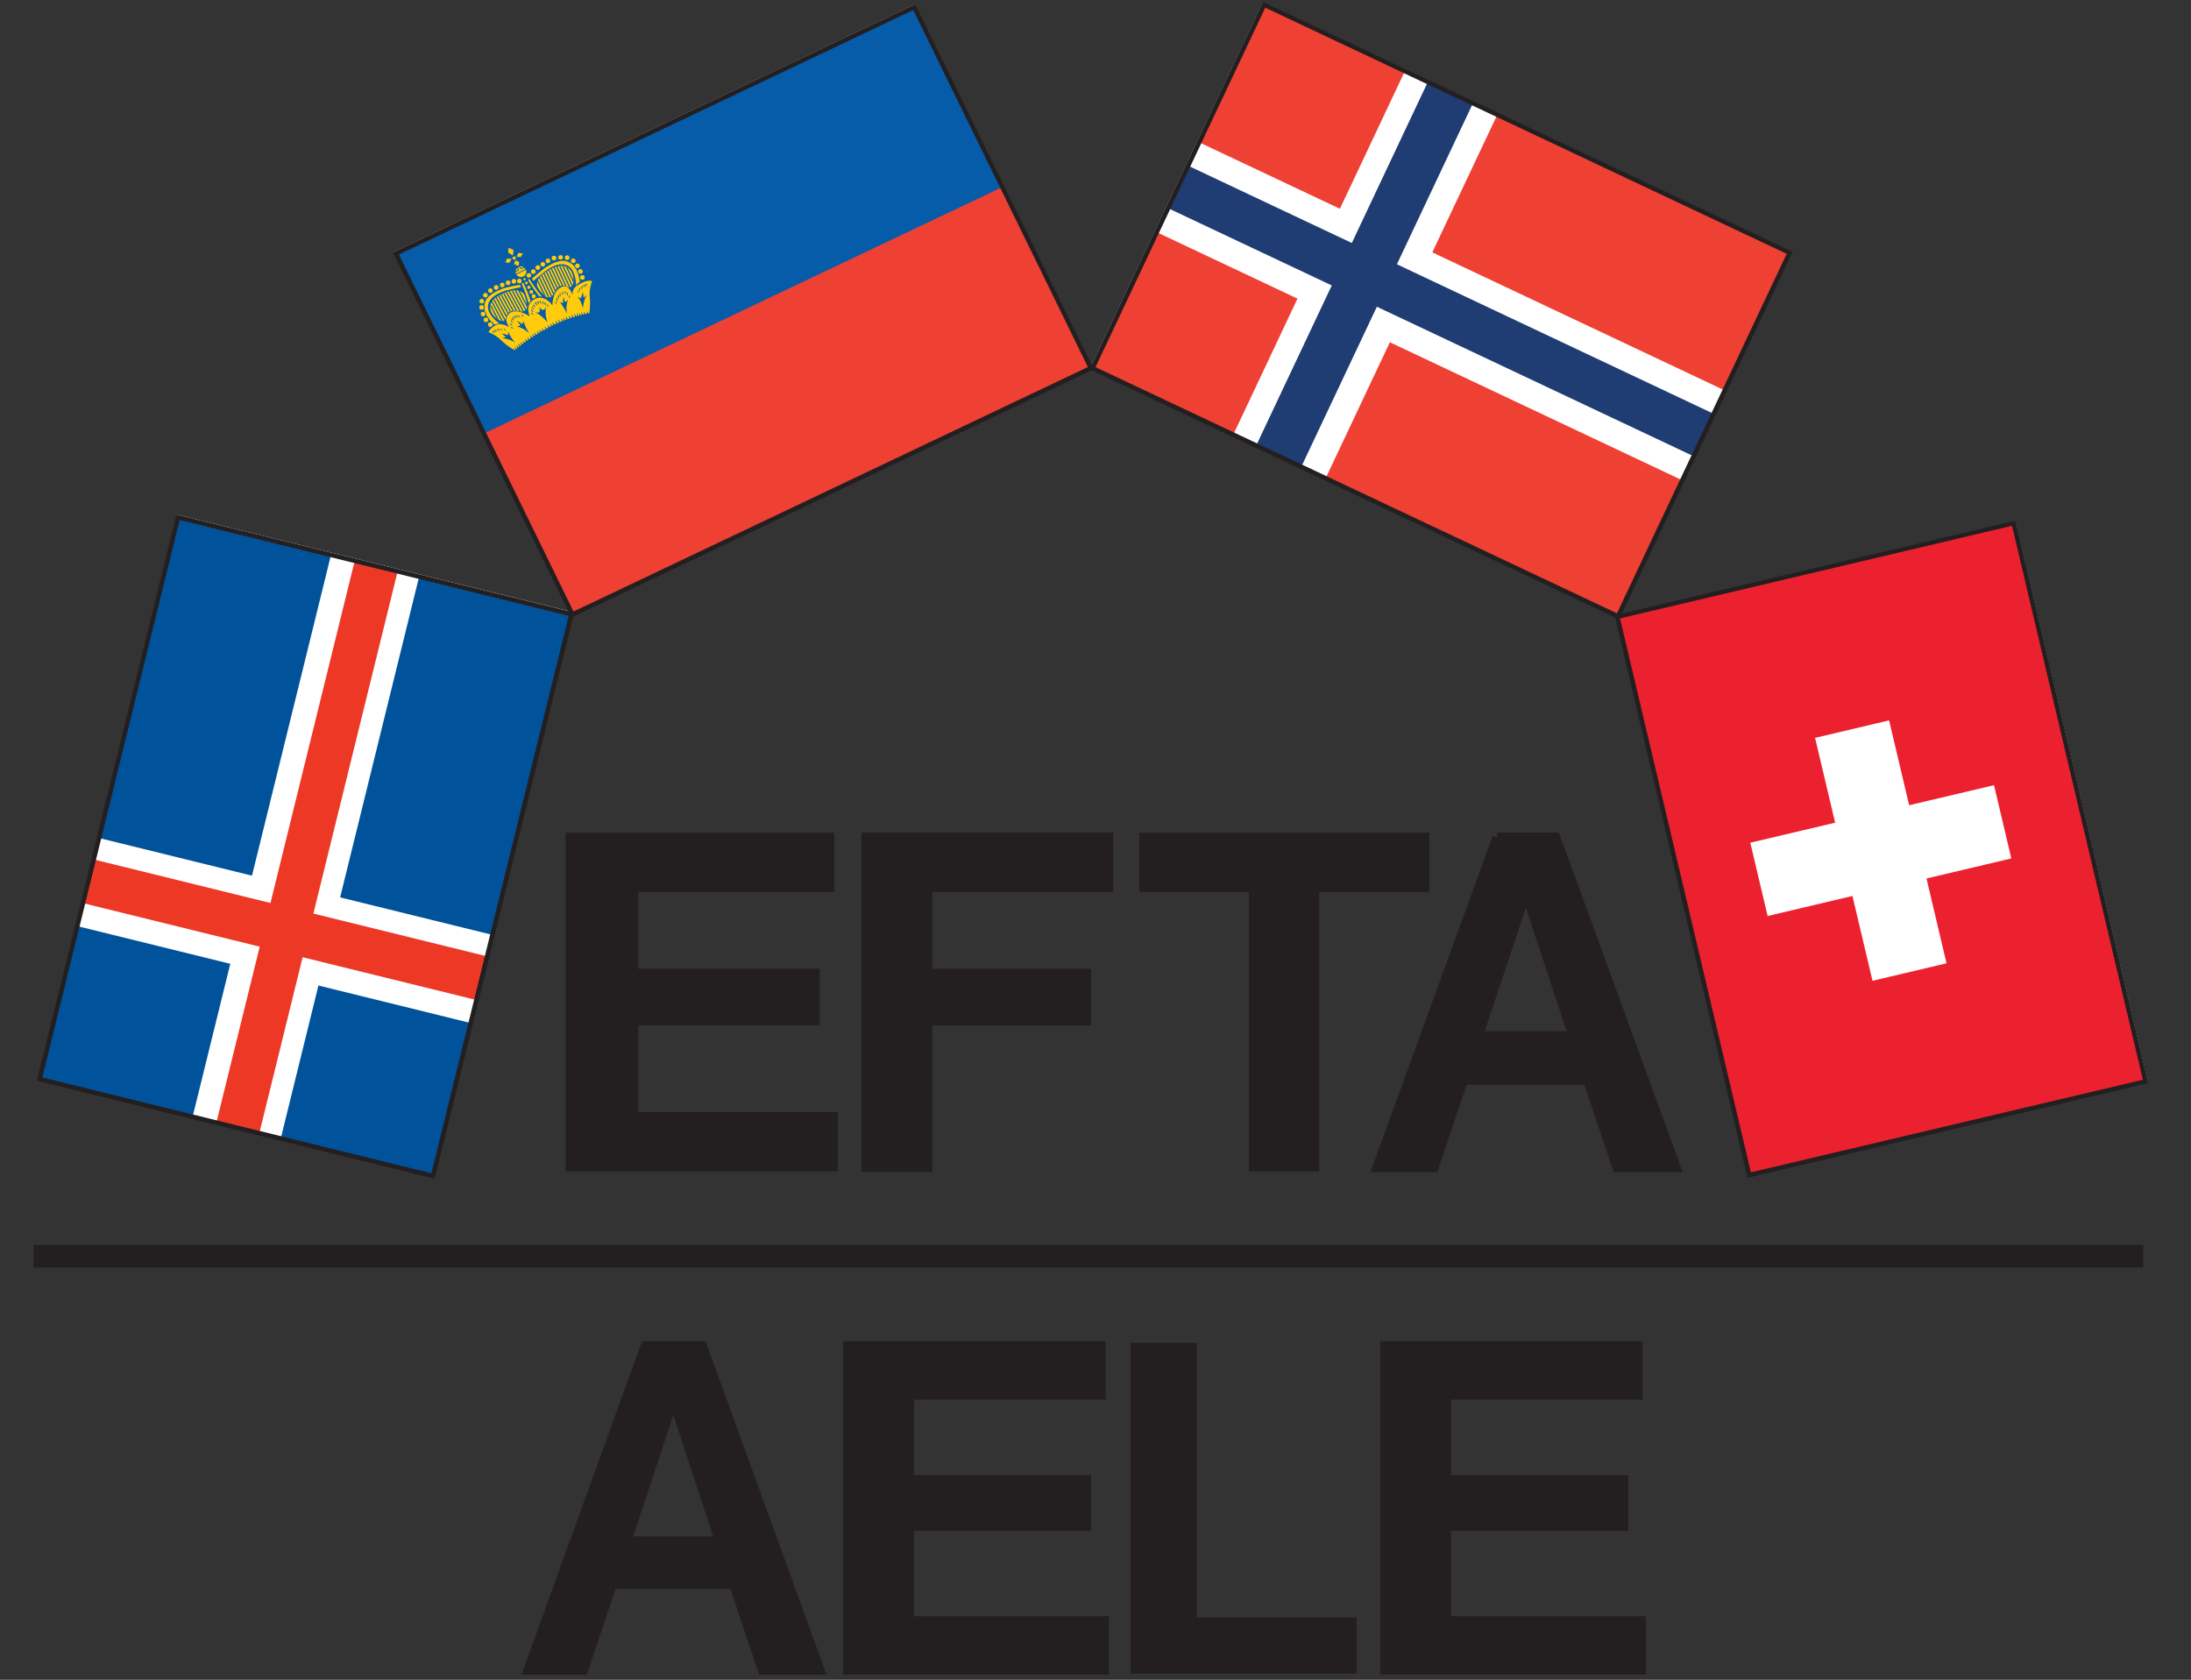 <svg xmlns:dc="http://purl.org/dc/elements/1.1/" xmlns:cc="http://creativecommons.org/ns#" xmlns:rdf="http://www.w3.org/1999/02/22-rdf-syntax-ns#" xmlns:svg="http://www.w3.org/2000/svg" xmlns="http://www.w3.org/2000/svg" xmlns:xlink="http://www.w3.org/1999/xlink" xmlns:inkscape="http://www.inkscape.org/namespaces/inkscape" version="1.1" width="130.428" height="100" viewBox="0 0 130.428 100" id="Layer_1" xml:space="preserve" style="overflow:visible">
  <rect x="0" y="0" width="130.428" height="100" fill="#333333" stroke="none"/>
  <defs id="defs2936"/>
  <polyline clip-rule="evenodd" points="32.079,36.547 21.565,15.051 52.428,0.381 62.942,21.877   32.079,36.547 " id="polyline2425" transform="translate(2,0)" style="fill:#ffffff;fill-rule:evenodd"/>
  <g transform="translate(2,0)" id="g2427">
    <defs id="defs2429">
      <rect width="130.428" height="100" x="0" y="0" id="XMLID_1_"/>
    </defs>
    <clipPath id="XMLID_19_">
      <use id="use2433" x="0" y="0" width="130.428" height="100" xlink:href="#XMLID_1_"/>
    </clipPath>
    <polygon points="21.565,15.051 52.428,0.381 62.942,21.877 32.079,36.547 32.079,36.547 " clip-path="url(#XMLID_19_)" id="polygon2435" style="fill:none;stroke:#ffffff;stroke-width:0.192;stroke-miterlimit:3.864"/>
  </g>
  <polyline clip-rule="evenodd" points="94.321,36.654 63.036,21.885 73.255,0.242 104.54,15.01   94.321,36.654 " id="polyline2437" transform="translate(2,0)" style="fill:#ffffff;fill-rule:evenodd"/>
  <g transform="translate(2,0)" id="g2439">
    <defs id="defs2441">
      <rect width="130.428" height="100" x="0" y="0" id="XMLID_3_"/>
    </defs>
    <clipPath id="XMLID_20_">
      <use id="use2445" x="0" y="0" width="130.428" height="100" xlink:href="#XMLID_3_"/>
    </clipPath>
    <rect width="34.596" height="23.934" x="66.49" y="6.481" transform="matrix(0.904,0.427,-0.427,0.904,15.894,-34.004)" clip-path="url(#XMLID_20_)" id="rect2447" style="fill:none;stroke:#ffffff;stroke-width:0.192;stroke-miterlimit:3.864"/>
  </g>
  <polyline clip-rule="evenodd" points="32.018,36.523 23.779,69.971 0.357,64.203 8.596,30.754   32.018,36.523 " id="polyline2449" transform="translate(2,0)" style="fill:#ffffff;fill-rule:evenodd"/>
  <g transform="translate(2,0)" id="g2451">
    <defs id="defs2453">
      <rect width="130.428" height="100" x="0" y="0" id="XMLID_5_"/>
    </defs>
    <clipPath id="XMLID_21_">
      <use id="use2457" x="0" y="0" width="130.428" height="100" xlink:href="#XMLID_5_"/>
    </clipPath>
    <rect width="34.447" height="24.122" x="-1.036" y="38.303" transform="matrix(0.239,-0.971,0.971,0.239,-36.586,54.036)" clip-path="url(#XMLID_21_)" id="rect2459" style="fill:none;stroke:#ffffff;stroke-width:0.192;stroke-miterlimit:3.864"/>
  </g>
  <polyline clip-rule="evenodd" points="102.166,69.953 94.314,36.714 117.909,31.139   125.764,64.379 102.166,69.953 " id="polyline2461" transform="translate(2,0)" style="fill:#ffffff;fill-rule:evenodd"/>
  <rect width="34.154" height="24.244" x="57.873" y="-109.54" transform="matrix(0.23,0.973,-0.973,0.23,0,0)" id="rect2463" style="fill:none;stroke:#ffffff;stroke-width:0.192;stroke-miterlimit:3.864"/>
  <polyline clip-rule="evenodd" points="103.225,54.531 102.194,50.168 116.702,46.743   117.732,51.104 103.225,54.531 " id="polyline2465" transform="translate(2,0)" style="fill:#ffffff;fill-rule:evenodd"/>
  <rect width="4.483" height="14.906" x="72.767" y="-104.785" transform="matrix(0.23,0.973,-0.973,0.23,0,0)" id="rect2467" style="fill:none;stroke:#ffffff;stroke-width:0.192;stroke-miterlimit:3.864"/>
  <polyline clip-rule="evenodd" points="109.468,58.388 106.05,43.926 110.456,42.886   113.875,57.346 109.468,58.388 " id="polyline2469" transform="translate(2,0)" style="fill:#ffffff;fill-rule:evenodd"/>
  <rect width="14.86" height="4.527" x="67.601" y="-99.576" transform="matrix(0.23,0.973,-0.973,0.23,0,0)" id="rect2471" style="fill:none;stroke:#ffffff;stroke-width:0.192;stroke-miterlimit:3.864"/>
  <polyline clip-rule="evenodd" points="94.321,36.654 63.036,21.885 73.255,0.242 104.54,15.01   94.321,36.654 " id="polyline2473" transform="translate(2,0)" style="fill:#ef4034;fill-rule:evenodd"/>
  <polyline clip-rule="evenodd" points="76.919,28.462 71.42,25.865 81.665,4.162 87.166,6.758   76.919,28.462 " id="polyline2475" transform="translate(2,0)" style="fill:#ffffff;fill-rule:evenodd"/>
  <polyline clip-rule="evenodd" points="98.157,28.598 66.787,13.789 69.312,8.438   100.684,23.248 98.157,28.598 " id="polyline2477" transform="translate(2,0)" style="fill:#ffffff;fill-rule:evenodd"/>
  <polyline clip-rule="evenodd" points="75.48,27.757 72.796,26.49 83.012,4.847 85.697,6.116   75.48,27.757 " id="polyline2479" transform="translate(2,0)" style="fill:#1f3c73;fill-rule:evenodd"/>
  <polyline clip-rule="evenodd" points="98.833,27.167 67.504,12.379 68.701,9.852 100.025,24.64   98.833,27.167 " id="polyline2481" transform="translate(2,0)" style="fill:#1f3c73;fill-rule:evenodd"/>
  <polyline clip-rule="evenodd" points="102.166,69.953 94.314,36.714 117.909,31.139   125.764,64.379 102.166,69.953 " id="polyline2483" transform="translate(2,0)" style="fill:#ec212f;fill-rule:evenodd"/>
  <polyline clip-rule="evenodd" points="103.225,54.531 102.194,50.168 116.702,46.743   117.732,51.104 103.225,54.531 " id="polyline2485" transform="translate(2,0)" style="fill:#ffffff;fill-rule:evenodd"/>
  <polyline clip-rule="evenodd" points="109.468,58.388 106.05,43.926 110.456,42.886   113.875,57.346 109.468,58.388 " id="polyline2487" transform="translate(2,0)" style="fill:#ffffff;fill-rule:evenodd"/>
  <polyline clip-rule="evenodd" points="32.054,36.523 23.815,69.971 0.393,64.203 8.633,30.754   32.054,36.523 " id="polyline2489" transform="translate(2,0)" style="fill:#00539b;fill-rule:evenodd"/>
  <polyline clip-rule="evenodd" points="32.054,36.523 23.815,69.971 0.393,64.203 8.633,30.754   32.054,36.523 " id="polyline2491" transform="translate(2,0)" style="fill:#00539b;fill-rule:evenodd"/>
  <polyline clip-rule="evenodd" points="27.33,55.659 26.038,60.906 2.582,55.128 3.874,49.882   27.33,55.659 " id="polyline2493" transform="translate(2,0)" style="fill:#ffffff;fill-rule:evenodd"/>
  <polyline clip-rule="evenodd" points="22.968,34.257 14.707,67.799 9.46,66.504 17.721,32.965   22.968,34.257 " id="polyline2495" transform="translate(2,0)" style="fill:#ffffff;fill-rule:evenodd"/>
  <polyline clip-rule="evenodd" points="27.014,56.938 26.374,59.536 2.964,53.771 3.605,51.171   27.014,56.938 " id="polyline2497" transform="translate(2,0)" style="fill:#ed3826;fill-rule:evenodd"/>
  <polyline clip-rule="evenodd" points="21.689,33.943 13.442,67.436 10.887,66.806   19.135,33.313 21.689,33.943 " id="polyline2499" transform="translate(2,0)" style="fill:#ed3826;fill-rule:evenodd"/>
  <polyline points="31.958,49.855 47.379,49.855 47.379,52.817 35.709,52.817 35.709,57.95 46.509,57.95   46.509,60.747 35.709,60.747 35.709,66.484 47.589,66.484 47.589,69.448 31.958,69.448 31.958,49.855 " id="polyline2501" transform="translate(2,0)" style="fill:#231f20"/>
  <polygon points="47.379,49.855 47.379,52.817 35.709,52.817 35.709,57.95 46.509,57.95 46.509,60.747 35.709,60.747 35.709,66.484 47.589,66.484 47.589,69.448 31.958,69.448 31.958,49.855 31.958,49.855 " transform="translate(2,0)" id="polygon2503" style="fill:none;stroke:#231f20;stroke-width:0.573"/>
  <polyline points="49.563,49.855 63.979,49.855 63.979,52.821 53.217,52.821 53.217,57.961 62.661,57.961   62.661,60.762 53.217,60.762 53.217,69.473 49.563,69.473 49.563,49.855 " id="polyline2505" transform="translate(2,0)" style="fill:#231f20"/>
  <polygon points="63.979,49.855 63.979,52.821 53.217,52.821 53.217,57.961 62.661,57.961 62.661,60.762 53.217,60.762 53.217,69.473 49.563,69.473 49.563,49.855 49.563,49.855 " transform="translate(2,0)" id="polygon2507" style="fill:none;stroke:#231f20;stroke-width:0.574"/>
  <polyline points="66.108,49.855 82.798,49.855 82.798,52.817 76.244,52.817 76.244,69.448 72.633,69.448   72.633,52.817 66.108,52.817 66.108,49.855 " id="polyline2509" transform="translate(2,0)" style="fill:#231f20"/>
  <polygon points="82.798,49.855 82.798,52.817 76.244,52.817 76.244,69.448 72.633,69.448 72.633,52.817 66.108,52.817 66.108,49.855 66.108,49.855 " transform="translate(2,0)" id="polygon2511" style="fill:none;stroke:#231f20;stroke-width:0.575"/>
  <path d="m 87.982,61.679 5.682,0 -2.788,-8.442 -0.08,0 -2.814,8.442 m 1.149,-11.824 3.465,0 7.164,19.632 -3.49,0 -1.747,-5.198 -7.423,0 -1.748,5.198 -3.36,0 7.139,-19.632 z" id="path2513" style="fill:#231f20"/>
  <path d="m 87.982,61.679 5.682,0 -2.788,-8.442 -0.08,0 -2.814,8.442 z m 1.149,-11.824 3.465,0 7.164,19.632 -3.49,0 -1.747,-5.198 -7.423,0 -1.748,5.198 -3.36,0 7.139,-19.632 z" id="path2515" style="fill:none;stroke:#231f20;stroke-width:0.579"/>
  <polyline clip-rule="evenodd" points="32.079,36.547 21.565,15.051 52.428,0.381 62.943,21.877   32.079,36.547 " id="polyline2517" transform="translate(2,0)" style="fill:#065ca9;fill-rule:evenodd"/>
  <polyline clip-rule="evenodd" points="32.079,36.547 26.821,25.799 57.684,11.13 62.942,21.877   32.079,36.547 " id="polyline2519" transform="translate(2,0)" style="fill:#ef4034;fill-rule:evenodd"/>
  <path d="m 31.833,17.801 c 0,0 -0.619,0.247 -0.298,1.032 0.003,0.004 -0.647,-0.442 -1.101,-0.253 0.003,0.008 -0.576,0.253 -0.114,0.907 0.009,0.003 -0.469,-0.324 -0.822,-0.13 0.004,0.006 -0.318,0.151 -0.415,0.423 0,0 0.346,0.113 0.698,0.425 0.016,0.01 0.422,0.441 0.876,0.638 0.008,-0.004 0.81,-0.734 2.063,-1.378 1.247,-0.659 2.354,-0.81 2.36,-0.813 0.078,-0.457 0.033,-0.939 0.031,-0.957 -0.061,-0.464 0.135,-0.958 0.135,-0.958 -0.314,-0.134 -0.841,0.239 -0.846,0.232 -0.357,0.178 -0.324,0.584 -0.322,0.574 -0.29,-0.746 -0.67,-0.439 -0.674,-0.445 -0.552,0.258 -0.514,1.089 -0.517,1.082 -0.514,-0.708 -1.054,-0.379 -1.054,-0.379" id="path2521" style="fill:#ffcb0b"/>
  <path d="m 31.664,16.587 c 0,0 0.354,-0.307 0.735,-0.609 0,0 0.594,-0.43 1.063,-0.454 0,0 0.558,-0.04 0.846,0.513 0.002,0.006 0.164,0.309 0.211,0.737 -0.012,0.015 -0.148,0.085 -0.233,0.216 0,0 0.023,-0.463 -0.19,-0.863 0.003,-0.012 -0.212,-0.427 -0.675,-0.389 -0.015,-0.012 -0.389,-0.017 -0.945,0.392 -0.007,0.005 -0.394,0.303 -0.718,0.598 -0.007,0.004 -0.094,-0.141 -0.094,-0.141" id="path2523" style="fill:#ffcb0b"/>
  <path d="m 30.939,16.954 c 0,0 -0.474,0.072 -0.945,0.204 0,0 -0.698,0.229 -0.992,0.592 0,0 -0.354,0.428 -0.064,0.977 0.004,0.008 0.162,0.312 0.49,0.597 0.018,-0.003 0.155,-0.069 0.314,-0.062 0,0 -0.398,-0.249 -0.604,-0.651 -0.012,-0.005 -0.234,-0.417 0.064,-0.768 0,-0.019 0.213,-0.322 0.873,-0.534 0.007,-0.005 0.504,-0.125 0.936,-0.216 0.01,-0.004 -0.072,-0.139 -0.072,-0.139" id="path2525" style="fill:#ffcb0b"/>
  <polyline points="28.558,15.255 28.594,14.865 28.264,14.714 28.211,15.04 28.558,15.255 " id="polyline2527" transform="translate(2,0)" style="fill:#ffcb0b"/>
  <polygon points="28.594,14.865 28.264,14.714 28.211,15.04 28.558,15.255 28.558,15.255 " transform="translate(2,0)" id="polygon2529" style="fill:none;stroke:#065ca9;stroke-width:0.05;stroke-miterlimit:3.864"/>
  <path d="m 29.038,19.395 c -0.042,-0.081 -0.011,-0.179 0.072,-0.219 0.081,-0.042 0.182,-0.009 0.223,0.071 0.042,0.081 0.009,0.18 -0.073,0.222 -0.081,0.039 -0.182,0.007 -0.222,-0.074" id="path2531" style="fill:#ffcb0b"/>
  <circle cx="27.185" cy="19.321" r="0.165" transform="translate(2,0)" id="circle2533" style="fill:none;stroke:#065ca9;stroke-width:0.05;stroke-miterlimit:3.864"/>
  <path d="m 28.783,19.114 c -0.041,-0.082 -0.008,-0.179 0.073,-0.22 0.081,-0.041 0.182,-0.01 0.222,0.072 0.042,0.082 0.009,0.179 -0.073,0.218 -0.082,0.041 -0.181,0.01 -0.222,-0.07" id="path2535" style="fill:#ffcb0b"/>
  <circle cx="26.93" cy="19.04" r="0.165" transform="translate(2,0)" id="circle2537" style="fill:none;stroke:#065ca9;stroke-width:0.05;stroke-miterlimit:3.864"/>
  <path d="m 28.607,18.77 c -0.042,-0.082 -0.009,-0.18 0.072,-0.22 0.082,-0.042 0.182,-0.008 0.224,0.072 0.041,0.081 0.009,0.179 -0.075,0.22 -0.082,0.039 -0.181,0.007 -0.221,-0.072" id="path2539" style="fill:#ffcb0b"/>
  <circle cx="26.755" cy="18.696" r="0.165" transform="translate(2,0)" id="circle2541" style="fill:none;stroke:#065ca9;stroke-width:0.05;stroke-miterlimit:3.864"/>
  <path d="m 28.522,18.377 c -0.04,-0.079 -0.009,-0.179 0.074,-0.22 0.081,-0.041 0.182,-0.007 0.222,0.072 0.042,0.08 0.007,0.181 -0.074,0.22 -0.08,0.042 -0.18,0.008 -0.222,-0.072" id="path2543" style="fill:#ffcb0b"/>
  <circle cx="26.67" cy="18.303" r="0.166" transform="translate(2,0)" id="circle2545" style="fill:none;stroke:#065ca9;stroke-width:0.05;stroke-miterlimit:3.864"/>
  <path d="m 28.534,18.005 c -0.042,-0.081 -0.008,-0.178 0.073,-0.218 0.082,-0.043 0.182,-0.008 0.222,0.07 0.042,0.082 0.011,0.179 -0.074,0.22 -0.079,0.042 -0.18,0.008 -0.221,-0.072" id="path2547" style="fill:#ffcb0b"/>
  <circle cx="26.682" cy="17.931" r="0.165" transform="translate(2,0)" id="circle2549" style="fill:none;stroke:#065ca9;stroke-width:0.05;stroke-miterlimit:3.864"/>
  <path d="m 28.748,17.649 c -0.042,-0.082 -0.007,-0.179 0.072,-0.22 0.083,-0.042 0.183,-0.009 0.226,0.07 0.039,0.081 0.006,0.18 -0.075,0.222 -0.082,0.041 -0.181,0.008 -0.223,-0.072" id="path2551" style="fill:#ffcb0b"/>
  <path d="m 28.748,17.649 c -0.042,-0.082 -0.007,-0.179 0.072,-0.22 0.083,-0.042 0.183,-0.009 0.226,0.07 0.039,0.081 0.006,0.18 -0.075,0.222 -0.082,0.041 -0.181,0.008 -0.223,-0.072 z" id="path2553" style="fill:none;stroke:#065ca9;stroke-width:0.05;stroke-miterlimit:3.864"/>
  <path d="m 29.047,17.374 c -0.042,-0.08 -0.009,-0.18 0.074,-0.22 0.08,-0.04 0.18,-0.008 0.221,0.074 0.042,0.078 0.011,0.178 -0.074,0.219 -0.081,0.041 -0.181,0.009 -0.221,-0.073" id="path2555" style="fill:#ffcb0b"/>
  <path d="m 29.047,17.374 c -0.042,-0.08 -0.009,-0.18 0.074,-0.22 0.08,-0.04 0.18,-0.008 0.221,0.074 0.042,0.078 0.011,0.178 -0.074,0.219 -0.081,0.041 -0.181,0.009 -0.221,-0.073 z" id="path2557" style="fill:none;stroke:#065ca9;stroke-width:0.05;stroke-miterlimit:3.864"/>
  <path d="m 29.389,17.187 c -0.041,-0.08 -0.009,-0.179 0.073,-0.219 0.083,-0.041 0.181,-0.008 0.224,0.07 0.04,0.082 0.007,0.18 -0.074,0.22 -0.083,0.041 -0.18,0.01 -0.223,-0.071" id="path2559" style="fill:#ffcb0b"/>
  <circle cx="27.537" cy="17.113" r="0.166" transform="translate(2,0)" id="circle2561" style="fill:none;stroke:#065ca9;stroke-width:0.05;stroke-miterlimit:3.864"/>
  <path d="m 29.753,17.039 c -0.042,-0.08 -0.009,-0.18 0.072,-0.22 0.082,-0.04 0.182,-0.008 0.223,0.073 0.042,0.081 0.009,0.177 -0.073,0.219 -0.082,0.041 -0.182,0.009 -0.222,-0.072" id="path2563" style="fill:#ffcb0b"/>
  <circle cx="27.9" cy="16.965" r="0.164" transform="translate(2,0)" id="circle2565" style="fill:none;stroke:#065ca9;stroke-width:0.05;stroke-miterlimit:3.864"/>
  <path d="m 30.099,16.908 c -0.041,-0.081 -0.009,-0.181 0.072,-0.22 0.083,-0.042 0.182,-0.009 0.224,0.072 0.041,0.081 0.009,0.179 -0.072,0.22 -0.084,0.04 -0.182,0.009 -0.224,-0.072" id="path2567" style="fill:#ffcb0b"/>
  <circle cx="28.246" cy="16.834" r="0.165" transform="translate(2,0)" id="circle2569" style="fill:none;stroke:#065ca9;stroke-width:0.05;stroke-miterlimit:3.864"/>
  <path d="m 30.443,16.819 c -0.042,-0.08 -0.011,-0.177 0.073,-0.219 0.082,-0.042 0.18,-0.008 0.221,0.073 0.042,0.081 0.009,0.178 -0.072,0.219 -0.082,0.041 -0.182,0.008 -0.222,-0.073" id="path2571" style="fill:#ffcb0b"/>
  <circle cx="28.59" cy="16.746" r="0.164" transform="translate(2,0)" id="circle2573" style="fill:none;stroke:#065ca9;stroke-width:0.05;stroke-miterlimit:3.864"/>
  <path d="m 30.773,16.805 c -0.042,-0.081 -0.009,-0.179 0.072,-0.218 0.081,-0.042 0.182,-0.01 0.222,0.07 0.04,0.08 0.007,0.18 -0.074,0.22 -0.081,0.04 -0.181,0.01 -0.22,-0.072" id="path2575" style="fill:#ffcb0b"/>
  <circle cx="28.92" cy="16.731" r="0.165" transform="translate(2,0)" id="circle2577" style="fill:none;stroke:#065ca9;stroke-width:0.05;stroke-miterlimit:3.864"/>
  <path d="m 31.332,16.468 c -0.041,-0.082 -0.009,-0.179 0.073,-0.22 0.083,-0.041 0.18,-0.01 0.223,0.071 0.042,0.082 0.009,0.18 -0.072,0.218 -0.082,0.044 -0.182,0.011 -0.224,-0.069" id="path2579" style="fill:#ffcb0b"/>
  <path d="m 31.332,16.468 c -0.041,-0.082 -0.009,-0.179 0.073,-0.22 0.083,-0.041 0.18,-0.01 0.223,0.071 0.042,0.082 0.009,0.18 -0.072,0.218 -0.082,0.044 -0.182,0.011 -0.224,-0.069 z" id="path2581" style="fill:none;stroke:#065ca9;stroke-width:0.05;stroke-miterlimit:3.864"/>
  <path d="m 31.598,16.244 c -0.041,-0.08 -0.011,-0.181 0.074,-0.22 0.081,-0.04 0.18,-0.009 0.222,0.073 0.042,0.081 0.008,0.178 -0.074,0.218 -0.081,0.041 -0.182,0.008 -0.222,-0.071" id="path2583" style="fill:#ffcb0b"/>
  <circle cx="29.746" cy="16.17" r="0.165" transform="translate(2,0)" id="circle2585" style="fill:none;stroke:#065ca9;stroke-width:0.05;stroke-miterlimit:3.864"/>
  <path d="m 31.87,15.999 c -0.042,-0.081 -0.009,-0.177 0.072,-0.22 0.083,-0.04 0.182,-0.008 0.223,0.074 0.042,0.08 0.009,0.179 -0.072,0.219 -0.084,0.039 -0.181,0.007 -0.223,-0.073" id="path2587" style="fill:#ffcb0b"/>
  <circle cx="30.017" cy="15.926" r="0.164" transform="translate(2,0)" id="circle2589" style="fill:none;stroke:#065ca9;stroke-width:0.05;stroke-miterlimit:3.864"/>
  <path d="m 32.167,15.808 c -0.041,-0.078 -0.008,-0.178 0.073,-0.219 0.083,-0.041 0.18,-0.008 0.222,0.074 0.042,0.08 0.009,0.179 -0.072,0.218 -0.08,0.041 -0.181,0.009 -0.223,-0.073" id="path2591" style="fill:#ffcb0b"/>
  <path d="m 32.167,15.808 c -0.041,-0.078 -0.008,-0.178 0.073,-0.219 0.083,-0.041 0.18,-0.008 0.222,0.074 0.042,0.08 0.009,0.179 -0.072,0.218 -0.08,0.041 -0.181,0.009 -0.223,-0.073 z" id="path2593" style="fill:none;stroke:#065ca9;stroke-width:0.05;stroke-miterlimit:3.864"/>
  <path d="m 32.471,15.608 c -0.041,-0.08 -0.009,-0.178 0.072,-0.22 0.083,-0.04 0.182,-0.008 0.224,0.073 0.041,0.08 0.008,0.179 -0.072,0.219 -0.085,0.041 -0.184,0.008 -0.224,-0.072" id="path2595" style="fill:#ffcb0b"/>
  <path d="m 32.471,15.608 c -0.041,-0.08 -0.009,-0.178 0.072,-0.22 0.083,-0.04 0.182,-0.008 0.224,0.073 0.041,0.08 0.008,0.179 -0.072,0.219 -0.085,0.041 -0.184,0.008 -0.224,-0.072 z" id="path2597" style="fill:none;stroke:#065ca9;stroke-width:0.05;stroke-miterlimit:3.864"/>
  <path d="m 32.83,15.438 c -0.042,-0.081 -0.009,-0.179 0.074,-0.22 0.081,-0.04 0.18,-0.009 0.222,0.072 0.041,0.081 0.009,0.179 -0.074,0.219 -0.081,0.04 -0.182,0.008 -0.222,-0.071" id="path2599" style="fill:#ffcb0b"/>
  <circle cx="30.978" cy="15.364" r="0.165" transform="translate(2,0)" id="circle2601" style="fill:none;stroke:#065ca9;stroke-width:0.05;stroke-miterlimit:3.864"/>
  <path d="m 33.225,15.397 c -0.044,-0.08 -0.009,-0.179 0.072,-0.219 0.081,-0.04 0.18,-0.007 0.222,0.071 0.041,0.082 0.009,0.179 -0.074,0.219 -0.079,0.043 -0.18,0.011 -0.22,-0.071" id="path2603" style="fill:#ffcb0b"/>
  <circle cx="31.372" cy="15.324" r="0.164" transform="translate(2,0)" id="circle2605" style="fill:none;stroke:#065ca9;stroke-width:0.05;stroke-miterlimit:3.864"/>
  <path d="m 33.611,15.415 c -0.042,-0.082 -0.009,-0.18 0.074,-0.22 0.081,-0.042 0.182,-0.009 0.224,0.071 0.041,0.08 0.008,0.18 -0.074,0.22 -0.083,0.041 -0.182,0.009 -0.224,-0.071" id="path2607" style="fill:#ffcb0b"/>
  <circle cx="31.76" cy="15.34" r="0.166" transform="translate(2,0)" id="circle2609" style="fill:none;stroke:#065ca9;stroke-width:0.05;stroke-miterlimit:3.864"/>
  <path d="m 33.979,15.603 c -0.042,-0.081 -0.007,-0.18 0.073,-0.221 0.082,-0.04 0.181,-0.007 0.222,0.073 0.042,0.081 0.009,0.18 -0.072,0.22 -0.082,0.041 -0.182,0.009 -0.223,-0.072" id="path2611" style="fill:#ffcb0b"/>
  <circle cx="32.126" cy="15.529" r="0.165" transform="translate(2,0)" id="circle2613" style="fill:none;stroke:#065ca9;stroke-width:0.05;stroke-miterlimit:3.864"/>
  <path d="m 34.224,15.897 c -0.041,-0.079 -0.011,-0.176 0.072,-0.219 0.083,-0.041 0.183,-0.007 0.224,0.073 0.041,0.081 0.009,0.178 -0.074,0.22 -0.081,0.04 -0.18,0.008 -0.222,-0.074" id="path2615" style="fill:#ffcb0b"/>
  <circle cx="32.372" cy="15.824" r="0.165" transform="translate(2,0)" id="circle2617" style="fill:none;stroke:#065ca9;stroke-width:0.05;stroke-miterlimit:3.864"/>
  <path d="m 34.402,16.234 c -0.039,-0.081 -0.007,-0.18 0.075,-0.22 0.081,-0.041 0.18,-0.009 0.221,0.072 0.042,0.08 0.011,0.179 -0.072,0.219 -0.081,0.041 -0.182,0.008 -0.224,-0.071" id="path2619" style="fill:#ffcb0b"/>
  <circle cx="32.55" cy="16.16" r="0.165" transform="translate(2,0)" id="circle2621" style="fill:none;stroke:#065ca9;stroke-width:0.05;stroke-miterlimit:3.864"/>
  <path d="m 34.52,16.592 c -0.041,-0.082 -0.007,-0.18 0.074,-0.221 0.082,-0.038 0.181,-0.007 0.224,0.074 0.039,0.08 0.007,0.179 -0.074,0.219 -0.083,0.041 -0.182,0.009 -0.224,-0.072" id="path2623" style="fill:#ffcb0b"/>
  <circle cx="32.668" cy="16.519" r="0.166" transform="translate(2,0)" id="circle2625" style="fill:none;stroke:#065ca9;stroke-width:0.05;stroke-miterlimit:3.864"/>
  <path d="m 31.64,17.704 c -0.036,-0.071 -0.007,-0.16 0.066,-0.197 0.073,-0.036 0.164,-0.008 0.2,0.066 0.039,0.071 0.009,0.16 -0.066,0.197 -0.072,0.036 -0.162,0.007 -0.2,-0.066" id="path2627" style="fill:#ffcb0b"/>
  <circle cx="29.773" cy="17.638" r="0.148" transform="translate(2,0)" id="circle2629" style="fill:none;stroke:#065ca9;stroke-width:0.045;stroke-miterlimit:3.864"/>
  <path d="m 31.511,17.437 c -0.035,-0.066 -0.009,-0.146 0.059,-0.178 0.064,-0.032 0.146,-0.008 0.179,0.059 0.033,0.064 0.008,0.144 -0.059,0.176 -0.066,0.034 -0.146,0.006 -0.179,-0.057" id="path2631" style="fill:#ffcb0b"/>
  <circle cx="29.629" cy="17.377" r="0.133" transform="translate(2,0)" id="circle2633" style="fill:none;stroke:#065ca9;stroke-width:0.04;stroke-miterlimit:3.864"/>
  <path d="m 31.38,17.158 c -0.029,-0.057 -0.006,-0.126 0.051,-0.154 0.058,-0.027 0.128,-0.004 0.156,0.051 0.029,0.057 0.006,0.125 -0.051,0.154 -0.057,0.027 -0.126,0.005 -0.156,-0.051" id="path2635" style="fill:#ffcb0b"/>
  <circle cx="29.483" cy="17.106" r="0.116" transform="translate(2,0)" id="circle2637" style="fill:none;stroke:#065ca9;stroke-width:0.035;stroke-miterlimit:3.864"/>
  <path d="m 31.252,16.889 c -0.024,-0.047 -0.004,-0.107 0.043,-0.13 0.051,-0.025 0.11,-0.004 0.135,0.043 0.024,0.047 0.005,0.107 -0.045,0.132 -0.047,0.023 -0.107,0.005 -0.133,-0.045" id="path2639" style="fill:#ffcb0b"/>
  <circle cx="29.341" cy="16.846" r="0.099" transform="translate(2,0)" id="circle2641" style="fill:none;stroke:#065ca9;stroke-width:0.03;stroke-miterlimit:3.864"/>
  <path d="m 31.153,16.657 c -0.023,-0.042 -0.006,-0.091 0.035,-0.11 0.04,-0.019 0.091,-0.004 0.112,0.037 0.019,0.04 0.003,0.089 -0.038,0.11 -0.038,0.02 -0.09,0.003 -0.109,-0.037" id="path2643" style="fill:#ffcb0b"/>
  <circle cx="29.227" cy="16.621" r="0.082" transform="translate(2,0)" id="circle2645" style="fill:none;stroke:#065ca9;stroke-width:0.025;stroke-miterlimit:3.864"/>
  <polyline points="28.717,15.31 28.847,15.027 29.169,15.065 29.003,15.332 28.717,15.31 " id="polyline2647" transform="translate(2,0)" style="fill:#ffcb0b"/>
  <polygon points="28.847,15.027 29.169,15.065 29.003,15.332 28.717,15.31 28.717,15.31 " transform="translate(2,0)" id="polygon2649" style="fill:none;stroke:#065ca9;stroke-width:0.05;stroke-miterlimit:3.864"/>
  <polyline points="28.046,15.643 28.175,15.362 28.5,15.4 28.333,15.667 28.046,15.643 " id="polyline2651" transform="translate(2,0)" style="fill:#ffcb0b"/>
  <polygon points="28.175,15.362 28.5,15.4 28.333,15.667 28.046,15.643 28.046,15.643 " transform="translate(2,0)" id="polygon2653" style="fill:none;stroke:#065ca9;stroke-width:0.05;stroke-miterlimit:3.864"/>
  <polyline points="28.878,15.877 28.943,15.579 28.665,15.464 28.566,15.732 28.878,15.877 " id="polyline2655" transform="translate(2,0)" style="fill:#ffcb0b"/>
  <polygon points="28.943,15.579 28.665,15.464 28.566,15.732 28.878,15.877 28.878,15.877 " transform="translate(2,0)" id="polygon2657" style="fill:none;stroke:#065ca9;stroke-width:0.05;stroke-miterlimit:3.864"/>
  <path d="m 30.51,15.413 c -0.032,-0.057 -0.008,-0.126 0.049,-0.154 0.057,-0.029 0.128,-0.006 0.158,0.051 0.027,0.056 0.005,0.125 -0.052,0.154 -0.057,0.029 -0.128,0.004 -0.155,-0.051" id="path2659" style="fill:#ffcb0b"/>
  <circle cx="28.614" cy="15.361" r="0.116" transform="translate(2,0)" id="circle2661" style="fill:none;stroke:#065ca9;stroke-width:0.035;stroke-miterlimit:3.864"/>
  <path d="m 30.708,16.329 c -0.087,-0.165 -0.02,-0.372 0.15,-0.456 0.17,-0.084 0.377,-0.017 0.461,0.151 0.087,0.166 0.02,0.371 -0.15,0.454 -0.169,0.085 -0.377,0.018 -0.461,-0.149" id="path2663" style="fill:#ffcb0b"/>
  <path d="m 30.708,16.329 0.611,-0.305 -0.083,-0.102 -0.236,0.07 -0.09,-0.144 -0.006,-0.015 -0.102,0.053 0.064,0.189 -0.21,0.12 m 0.052,0.134 c -0.087,-0.165 -0.02,-0.372 0.15,-0.456 0.17,-0.084 0.377,-0.017 0.461,0.151 0.087,0.166 0.02,0.371 -0.15,0.454 -0.169,0.085 -0.377,0.018 -0.461,-0.149 z" id="path2665" style="fill:none;stroke:#065ca9;stroke-width:0.047;stroke-miterlimit:3.864"/>
  <path d="m 32.002,17.088 c 0,0 -0.234,-0.457 0.5,-0.903 -0.009,0.003 0.713,-0.523 1.187,-0.317 0.007,-0.004 0.243,0.094 0.352,0.346 -0.003,0.011 0.15,0.279 0.078,0.686 -0.012,-0.004 -0.054,0.325 -0.415,0.142 0.006,-0.011 -0.431,-0.197 -0.679,0.318 0,0 -0.189,0.539 -0.566,0.278 0.007,-0.002 -0.241,-0.172 -0.457,-0.55" id="path2667" style="fill:#ffcb0b"/>
  <g transform="translate(2,0)" id="g2669">
    <defs id="defs2671">
      <path d="m 30.002,17.088 c 0,0 -0.234,-0.457 0.5,-0.903 -0.009,0.003 0.713,-0.523 1.187,-0.317 0.007,-0.004 0.243,0.094 0.352,0.346 -0.003,0.011 0.15,0.279 0.078,0.686 -0.012,-0.004 -0.054,0.325 -0.415,0.142 0.006,-0.011 -0.431,-0.197 -0.679,0.318 0,0 -0.189,0.539 -0.566,0.278 0.007,-0.002 -0.241,-0.172 -0.457,-0.55" id="XMLID_7_"/>
    </defs>
    <clipPath id="XMLID_22_">
      <use id="use2675" x="0" y="0" width="130.428" height="100" xlink:href="#XMLID_7_"/>
    </clipPath>
    <polyline clip-path="url(#XMLID_22_)" points="29.901,16.393 29.839,16.422 30.493,17.811 30.555,17.782    29.901,16.393  " id="polyline2677" style="fill:#065ca9"/>
    <polyline clip-path="url(#XMLID_22_)" points="30.059,16.32 29.997,16.35 30.678,17.801 30.739,17.771    30.059,16.32  " id="polyline2679" style="fill:#065ca9"/>
    <polyline clip-path="url(#XMLID_22_)" points="30.217,16.25 30.153,16.279 30.833,17.722 30.894,17.692    30.217,16.25  " id="polyline2681" style="fill:#065ca9"/>
    <polyline clip-path="url(#XMLID_22_)" points="30.375,16.177 30.312,16.207 30.965,17.595 31.026,17.568    30.375,16.177  " id="polyline2683" style="fill:#065ca9"/>
    <polyline clip-path="url(#XMLID_22_)" points="30.531,16.105 30.468,16.136 31.121,17.523 31.183,17.494    30.531,16.105  " id="polyline2685" style="fill:#065ca9"/>
    <polyline clip-path="url(#XMLID_22_)" points="30.688,16.035 30.625,16.062 31.278,17.451 31.342,17.423    30.688,16.035  " id="polyline2687" style="fill:#065ca9"/>
    <polyline clip-path="url(#XMLID_22_)" points="30.844,15.962 30.783,15.989 31.435,17.379 31.498,17.352    30.844,15.962  " id="polyline2689" style="fill:#065ca9"/>
    <polyline clip-path="url(#XMLID_22_)" points="31.002,15.891 30.941,15.919 31.594,17.308 31.656,17.278    31.002,15.891  " id="polyline2691" style="fill:#065ca9"/>
    <polyline clip-path="url(#XMLID_22_)" points="31.159,15.819 31.097,15.849 31.75,17.236 31.812,17.208    31.159,15.819  " id="polyline2693" style="fill:#065ca9"/>
    <polyline clip-path="url(#XMLID_22_)" points="31.316,15.749 31.254,15.776 31.908,17.164 31.972,17.137    31.316,15.749  " id="polyline2695" style="fill:#065ca9"/>
    <polyline clip-path="url(#XMLID_22_)" points="31.474,15.674 31.412,15.703 32.064,17.092 32.128,17.064    31.474,15.674  " id="polyline2697" style="fill:#065ca9"/>
    <polyline clip-path="url(#XMLID_22_)" points="31.63,15.603 31.568,15.631 32.222,17.021 32.285,16.993    31.63,15.603  " id="polyline2699" style="fill:#065ca9"/>
  </g>
  <path d="m 31.209,17.544 c 0,0 -0.227,-0.461 -1.032,-0.156 0.009,-0.003 -0.855,0.243 -0.977,0.74 -0.008,0.003 -0.071,0.248 0.066,0.485 0.012,0.002 0.134,0.286 0.508,0.475 0.003,-0.011 0.296,0.155 0.365,-0.237 -0.01,-0.004 0.104,-0.459 0.668,-0.339 0,0 0.55,0.177 0.568,-0.276 -0.007,0.002 0.008,-0.294 -0.166,-0.692" id="path2701" style="fill:#ffcb0b"/>
  <g transform="translate(2,0)" id="g2703">
    <defs id="defs2705">
      <path d="m 29.209,17.544 c 0,0 -0.227,-0.461 -1.032,-0.156 0.009,-0.003 -0.855,0.243 -0.977,0.74 -0.008,0.003 -0.071,0.248 0.066,0.485 0.012,0.002 0.134,0.286 0.508,0.475 0.003,-0.011 0.296,0.155 0.365,-0.237 -0.01,-0.004 0.104,-0.459 0.668,-0.339 0,0 0.55,0.177 0.568,-0.276 -0.007,0.002 0.008,-0.294 -0.166,-0.692" id="XMLID_9_"/>
    </defs>
    <clipPath id="XMLID_23_">
      <use id="use2709" x="0" y="0" width="130.428" height="100" xlink:href="#XMLID_9_"/>
    </clipPath>
    <polyline clip-path="url(#XMLID_23_)" points="28.708,17.043 28.77,17.013 29.496,18.366 29.434,18.396    28.708,17.043  " id="polyline2711" style="fill:#065ca9"/>
    <polyline clip-path="url(#XMLID_23_)" points="28.554,17.124 28.614,17.092 29.372,18.505 29.313,18.539    28.554,17.124  " id="polyline2713" style="fill:#065ca9"/>
    <polyline clip-path="url(#XMLID_23_)" points="28.402,17.203 28.462,17.172 29.216,18.579 29.156,18.61    28.402,17.203  " id="polyline2715" style="fill:#065ca9"/>
    <polyline clip-path="url(#XMLID_23_)" points="28.249,17.283 28.311,17.251 29.035,18.605 28.974,18.637    28.249,17.283  " id="polyline2717" style="fill:#065ca9"/>
    <polyline clip-path="url(#XMLID_23_)" points="28.096,17.364 28.156,17.331 28.881,18.685 28.821,18.717    28.096,17.364  " id="polyline2719" style="fill:#065ca9"/>
    <polyline clip-path="url(#XMLID_23_)" points="27.942,17.444 28.004,17.411 28.728,18.767 28.668,18.797    27.942,17.444  " id="polyline2721" style="fill:#065ca9"/>
    <polyline clip-path="url(#XMLID_23_)" points="27.788,17.523 27.849,17.491 28.576,18.845 28.515,18.875    27.788,17.523  " id="polyline2723" style="fill:#065ca9"/>
    <polyline clip-path="url(#XMLID_23_)" points="27.636,17.602 27.696,17.571 28.421,18.925 28.361,18.956    27.636,17.602  " id="polyline2725" style="fill:#065ca9"/>
    <polyline clip-path="url(#XMLID_23_)" points="27.482,17.682 27.544,17.651 28.27,19.003 28.208,19.037    27.482,17.682  " id="polyline2727" style="fill:#065ca9"/>
    <polyline clip-path="url(#XMLID_23_)" points="27.328,17.762 27.389,17.731 28.115,19.085 28.055,19.116    27.328,17.762  " id="polyline2729" style="fill:#065ca9"/>
    <polyline clip-path="url(#XMLID_23_)" points="27.176,17.842 27.236,17.81 27.961,19.163 27.901,19.195    27.176,17.842  " id="polyline2731" style="fill:#065ca9"/>
    <polyline clip-path="url(#XMLID_23_)" points="27.021,17.921 27.083,17.892 27.809,19.245 27.748,19.274    27.021,17.921  " id="polyline2733" style="fill:#065ca9"/>
  </g>
  <path d="m 32.27,17.665 c 0,0 -0.394,-0.455 -0.754,-1.055 l -0.087,0.05 c 0,0 0.263,0.458 0.668,0.979 0.011,0.003 0.037,-0.01 0.173,0.026" id="path2735" style="fill:#ffcb0b"/>
  <path d="m 31.478,18.077 c 0,0 -0.14,-0.555 -0.428,-1.194 l 0.104,-0.042 c 0,0 0.236,0.447 0.432,1.073 -0.003,0.01 -0.062,0.034 -0.108,0.163" id="path2737" style="fill:#ffcb0b"/>
  <polyline points="29.785,18.763 29.626,18.588 29.637,18.686 29.785,18.763 " id="polyline2739" transform="translate(2,0)" style="fill:#065ca9"/>
  <polyline points="29.768,18.588 29.635,18.51 29.635,18.393 29.768,18.588 " id="polyline2741" transform="translate(2,0)" style="fill:#065ca9"/>
  <polyline points="29.796,18.44 29.67,18.328 29.702,18.23 29.796,18.44 " id="polyline2743" transform="translate(2,0)" style="fill:#065ca9"/>
  <polyline points="29.985,18.199 29.834,18.043 29.912,17.993 29.985,18.199 " id="polyline2745" transform="translate(2,0)" style="fill:#065ca9"/>
  <polyline points="29.164,18.9 29.019,18.755 29.102,18.75 29.164,18.9 " id="polyline2747" transform="translate(2,0)" style="fill:#065ca9"/>
  <polyline points="28.991,18.94 28.761,18.775 28.855,18.762 28.991,18.94 " id="polyline2749" transform="translate(2,0)" style="fill:#065ca9"/>
  <polyline points="28.834,18.946 28.696,18.789 28.612,18.827 28.834,18.946 " id="polyline2751" transform="translate(2,0)" style="fill:#065ca9"/>
  <polyline points="28.677,18.997 28.57,18.845 28.505,18.9 28.677,18.997 " id="polyline2753" transform="translate(2,0)" style="fill:#065ca9"/>
  <polyline points="28.608,19.091 28.476,18.936 28.444,19.006 28.608,19.091 " id="polyline2755" transform="translate(2,0)" style="fill:#065ca9"/>
  <polyline points="28.566,19.203 28.42,19.063 28.41,19.146 28.566,19.203 " id="polyline2757" transform="translate(2,0)" style="fill:#065ca9"/>
  <polyline points="28.536,19.375 28.361,19.235 28.369,19.325 28.536,19.375 " id="polyline2759" transform="translate(2,0)" style="fill:#065ca9"/>
  <polyline points="28.591,19.565 28.42,19.446 28.427,19.526 28.591,19.565 " id="polyline2761" transform="translate(2,0)" style="fill:#065ca9"/>
  <polyline points="28.124,19.708 28.055,19.587 27.96,19.579 28.124,19.708 " id="polyline2763" transform="translate(2,0)" style="fill:#065ca9"/>
  <polyline points="27.92,19.693 27.835,19.568 27.75,19.582 27.92,19.693 " id="polyline2765" transform="translate(2,0)" style="fill:#065ca9"/>
  <polyline points="27.767,19.717 27.651,19.583 27.556,19.615 27.767,19.717 " id="polyline2767" transform="translate(2,0)" style="fill:#065ca9"/>
  <polyline points="27.621,19.736 27.478,19.634 27.392,19.677 27.621,19.736 " id="polyline2769" transform="translate(2,0)" style="fill:#065ca9"/>
  <polyline points="27.541,19.787 27.351,19.712 27.293,19.775 27.541,19.787 " id="polyline2771" transform="translate(2,0)" style="fill:#065ca9"/>
  <polyline points="30.619,18.329 30.563,18.1 30.637,18.165 30.619,18.329 " id="polyline2773" transform="translate(2,0)" style="fill:#065ca9"/>
  <polyline points="30.481,18.214 30.488,18.062 30.391,17.998 30.481,18.214 " id="polyline2775" transform="translate(2,0)" style="fill:#065ca9"/>
  <polyline points="30.376,18.14 30.352,17.972 30.254,17.946 30.376,18.14 " id="polyline2777" transform="translate(2,0)" style="fill:#065ca9"/>
  <polyline points="30.087,18.145 30.041,17.934 29.957,17.97 30.087,18.145 " id="polyline2779" transform="translate(2,0)" style="fill:#065ca9"/>
  <polyline points="31.141,18.137 31.1,17.937 31.049,18.002 31.141,18.137 " id="polyline2781" transform="translate(2,0)" style="fill:#065ca9"/>
  <polyline points="31.19,17.996 31.183,17.715 31.117,17.785 31.19,17.996 " id="polyline2783" transform="translate(2,0)" style="fill:#065ca9"/>
  <polyline points="31.258,17.818 31.202,17.616 31.282,17.571 31.258,17.818 " id="polyline2785" transform="translate(2,0)" style="fill:#065ca9"/>
  <polyline points="31.36,17.666 31.294,17.491 31.376,17.471 31.36,17.666 " id="polyline2787" transform="translate(2,0)" style="fill:#065ca9"/>
  <polyline points="31.504,17.583 31.447,17.387 31.528,17.402 31.504,17.583 " id="polyline2789" transform="translate(2,0)" style="fill:#065ca9"/>
  <polyline points="31.65,17.529 31.615,17.334 31.689,17.371 31.65,17.529 " id="polyline2791" transform="translate(2,0)" style="fill:#065ca9"/>
  <polyline points="31.758,17.635 31.737,17.412 31.809,17.468 31.758,17.635 " id="polyline2793" transform="translate(2,0)" style="fill:#065ca9"/>
  <polyline points="31.883,17.787 31.879,17.579 31.943,17.631 31.883,17.787 " id="polyline2795" transform="translate(2,0)" style="fill:#065ca9"/>
  <polyline points="32.455,17.457 32.394,17.334 32.439,17.251 32.455,17.457 " id="polyline2797" transform="translate(2,0)" style="fill:#065ca9"/>
  <polyline points="32.533,17.335 32.478,17.198 32.536,17.134 32.533,17.335 " id="polyline2799" transform="translate(2,0)" style="fill:#065ca9"/>
  <polyline points="32.642,17.253 32.594,17.083 32.674,17.023 32.642,17.253 " id="polyline2801" transform="translate(2,0)" style="fill:#065ca9"/>
  <polyline points="32.739,17.145 32.734,16.97 32.819,16.925 32.739,17.145 " id="polyline2803" transform="translate(2,0)" style="fill:#065ca9"/>
  <polyline points="32.826,17.108 32.873,16.911 32.955,16.898 32.826,17.108 " id="polyline2805" transform="translate(2,0)" style="fill:#065ca9"/>
  <polyline points="30.404,19.427 30.504,19.652 30.542,19.561 30.404,19.427 " id="polyline2807" transform="translate(2,0)" style="fill:#065ca9"/>
  <polyline points="30.577,19.34 30.676,19.565 30.715,19.473 30.577,19.34 " id="polyline2809" transform="translate(2,0)" style="fill:#065ca9"/>
  <polyline points="30.725,19.247 30.825,19.473 30.861,19.38 30.725,19.247 " id="polyline2811" transform="translate(2,0)" style="fill:#065ca9"/>
  <polyline points="30.896,19.156 30.932,19.398 30.994,19.318 30.896,19.156 " id="polyline2813" transform="translate(2,0)" style="fill:#065ca9"/>
  <polyline points="31.069,19.074 31.106,19.317 31.167,19.237 31.069,19.074 " id="polyline2815" transform="translate(2,0)" style="fill:#065ca9"/>
  <polyline points="31.241,18.999 31.278,19.242 31.34,19.162 31.241,18.999 " id="polyline2817" transform="translate(2,0)" style="fill:#065ca9"/>
  <polyline points="31.412,18.94 31.45,19.183 31.51,19.104 31.412,18.94 " id="polyline2819" transform="translate(2,0)" style="fill:#065ca9"/>
  <polyline points="31.551,18.886 31.588,19.129 31.648,19.05 31.551,18.886 " id="polyline2821" transform="translate(2,0)" style="fill:#065ca9"/>
  <polyline points="31.689,18.818 31.728,19.062 31.79,18.983 31.689,18.818 " id="polyline2823" transform="translate(2,0)" style="fill:#065ca9"/>
  <polyline points="31.863,18.771 31.9,19.014 31.961,18.936 31.863,18.771 " id="polyline2825" transform="translate(2,0)" style="fill:#065ca9"/>
  <polyline points="32.022,18.714 32.06,18.958 32.122,18.878 32.022,18.714 " id="polyline2827" transform="translate(2,0)" style="fill:#065ca9"/>
  <polyline points="32.192,18.657 32.23,18.9 32.29,18.823 32.192,18.657 " id="polyline2829" transform="translate(2,0)" style="fill:#065ca9"/>
  <polyline points="32.328,18.625 32.365,18.867 32.427,18.789 32.328,18.625 " id="polyline2831" transform="translate(2,0)" style="fill:#065ca9"/>
  <polyline points="32.464,18.601 32.501,18.845 32.563,18.767 32.464,18.601 " id="polyline2833" transform="translate(2,0)" style="fill:#065ca9"/>
  <polyline points="32.607,18.566 32.645,18.809 32.706,18.729 32.607,18.566 " id="polyline2835" transform="translate(2,0)" style="fill:#065ca9"/>
  <polyline points="32.76,18.533 32.796,18.777 32.856,18.699 32.76,18.533 " id="polyline2837" transform="translate(2,0)" style="fill:#065ca9"/>
  <polyline points="32.93,18.5 32.966,18.745 33.028,18.666 32.93,18.5 " id="polyline2839" transform="translate(2,0)" style="fill:#065ca9"/>
  <polyline points="30.23,19.521 30.324,19.751 30.364,19.66 30.23,19.521 " id="polyline2841" transform="translate(2,0)" style="fill:#065ca9"/>
  <polyline points="30.087,19.606 30.181,19.837 30.22,19.744 30.087,19.606 " id="polyline2843" transform="translate(2,0)" style="fill:#065ca9"/>
  <polyline points="29.952,19.685 30.045,19.912 30.086,19.822 29.952,19.685 " id="polyline2845" transform="translate(2,0)" style="fill:#065ca9"/>
  <polyline points="29.792,19.772 29.882,20 29.925,19.91 29.792,19.772 " id="polyline2847" transform="translate(2,0)" style="fill:#065ca9"/>
  <polyline points="29.668,19.859 29.761,20.087 29.802,19.998 29.668,19.859 " id="polyline2849" transform="translate(2,0)" style="fill:#065ca9"/>
  <polyline points="29.533,19.947 29.624,20.175 29.667,20.083 29.533,19.947 " id="polyline2851" transform="translate(2,0)" style="fill:#065ca9"/>
  <polyline points="29.386,20.055 29.479,20.285 29.52,20.192 29.386,20.055 " id="polyline2853" transform="translate(2,0)" style="fill:#065ca9"/>
  <polyline points="29.243,20.149 29.335,20.378 29.377,20.286 29.243,20.149 " id="polyline2855" transform="translate(2,0)" style="fill:#065ca9"/>
  <polyline points="29.102,20.271 29.193,20.499 29.234,20.409 29.102,20.271 " id="polyline2857" transform="translate(2,0)" style="fill:#065ca9"/>
  <polyline points="28.971,20.36 29.063,20.589 29.105,20.499 28.971,20.36 " id="polyline2859" transform="translate(2,0)" style="fill:#065ca9"/>
  <polyline points="28.845,20.441 28.937,20.671 28.978,20.578 28.845,20.441 " id="polyline2861" transform="translate(2,0)" style="fill:#065ca9"/>
  <polyline points="28.728,20.534 28.818,20.763 28.86,20.672 28.728,20.534 " id="polyline2863" transform="translate(2,0)" style="fill:#065ca9"/>
  <polyline points="28.608,20.64 28.701,20.869 28.74,20.779 28.608,20.64 " id="polyline2865" transform="translate(2,0)" style="fill:#065ca9"/>
  <polyline points="29.879,18.322 29.737,18.174 29.793,18.119 29.879,18.322 " id="polyline2867" transform="translate(2,0)" style="fill:#065ca9"/>
  <polyline points="30.223,18.121 30.181,17.92 30.101,17.934 30.223,18.121 " id="polyline2869" transform="translate(2,0)" style="fill:#065ca9"/>
  <path d="m 30.669,20.387 c 0,0 -0.281,-0.27 -0.404,-0.633 -0.007,-0.016 -0.034,0.08 -0.015,0.156 0.003,0 0.018,0.068 -0.087,0.022 0.006,0.001 -0.15,-0.062 -0.299,-0.075 0,0 0.104,0.067 0.195,0.158 0.005,0.003 0.092,0.078 -0.046,0.078 0.008,-0.005 -0.072,0.025 -0.123,0.037 0.006,0.002 0.332,0 0.779,0.257" id="path2871" style="fill:#065ca9"/>
  <path d="m 31.509,19.854 c 0,0 -0.333,-0.343 -0.739,-0.417 0.003,-0.001 0.07,-0.03 0.155,-0.033 0.008,-0.005 0.099,-0.005 0.003,-0.114 -0.001,-0.005 -0.151,-0.182 -0.151,-0.182 0,0 0.123,0.049 0.25,0.15 0.009,0 0.099,0.078 0.108,-0.06 0.007,-0.008 -0.001,-0.054 0.015,-0.105 0.005,-0.007 0.095,0.361 0.359,0.761" id="path2873" style="fill:#065ca9"/>
  <path d="m 32.591,19.198 c 0,0 -0.328,-0.441 -0.73,-0.593 0.012,-0.017 0.414,0.14 0.227,-0.346 0.302,0.424 0.401,0.009 0.418,0.009 -0.099,0.415 0.085,0.93 0.085,0.93" id="path2875" style="fill:#065ca9"/>
  <path d="m 34.7,18.358 c 0,0 -0.067,-0.381 -0.305,-0.687 -0.008,-0.014 0.089,0.018 0.141,0.075 -0.003,0.003 0.047,0.054 0.067,-0.057 -0.003,0.006 0.033,-0.157 0.105,-0.288 0,0 -10e-4,0.125 0.024,0.249 -0.003,0.005 0.014,0.119 0.09,0.006 -0.006,0.004 0.063,-0.046 0.099,-0.078 -0.002,0.005 -0.182,0.268 -0.221,0.78" id="path2877" style="fill:#065ca9"/>
  <path d="m 33.75,18.686 c 0,0 -0.098,-0.465 0.068,-0.838 -0.003,0.001 -0.065,0.044 -0.116,0.111 -0.006,0.001 -0.057,0.075 -0.096,-0.065 -0.003,-0.002 -0.066,-0.225 -0.066,-0.225 0,0 -0.029,0.128 -0.013,0.29 -0.005,0.008 0.006,0.125 -0.115,0.055 -0.008,0 -0.043,-0.032 -0.093,-0.045 -0.012,-0.004 0.245,0.276 0.431,0.717" id="path2879" style="fill:#065ca9"/>
  <g transform="translate(2,0)" id="g2881">
    <defs id="defs2883">
      <rect width="130.428" height="100" x="0" y="0" id="XMLID_11_"/>
    </defs>
    <clipPath id="XMLID_24_">
      <use id="use2887" x="0" y="0" width="130.428" height="100" xlink:href="#XMLID_11_"/>
    </clipPath>
    <path d="m 102.128,69.953 -7.852,-33.239 23.598,-5.575 7.851,33.24 -23.597,5.574 z M 94.321,36.692 63.036,21.921 73.255,0.277 104.54,15.046 94.321,36.692 z M 32.079,36.583 21.565,15.089 52.428,0.42 62.944,21.914 32.079,36.583 z m -0.061,-0.022 -8.239,33.448 -23.422,-5.768 8.238,-33.45 23.423,5.77 z" clip-path="url(#XMLID_24_)" id="path2889" style="fill:none;stroke:#231f20;stroke-width:0.272"/>
    <polyline clip-path="url(#XMLID_24_)" points="48.466,80.131 63.53,80.131 63.53,83.046 52.127,83.046    52.127,88.097 62.679,88.097 62.679,90.851 52.127,90.851 52.127,96.497 63.734,96.497 63.734,99.413 48.466,99.413 48.466,80.131     " id="polyline2891" style="fill:#231f20"/>
    <polygon points="63.53,80.131 63.53,83.046 52.127,83.046 52.127,88.097 62.679,88.097 62.679,90.851 52.127,90.851 52.127,96.497 63.734,96.497 63.734,99.413 48.466,99.413 48.466,80.131 48.466,80.131 " clip-path="url(#XMLID_24_)" id="polygon2893" style="fill:none;stroke:#231f20;stroke-width:0.562"/>
  </g>
  <path d="m 37.299,91.743 5.546,0 -2.722,-8.291 -0.078,0 -2.746,8.291 m 1.119,-11.612 3.385,0 6.996,19.282 -3.407,0 -1.707,-5.104 -7.251,0 -1.707,5.104 -3.282,0 6.973,-19.282 z" id="path2895" style="fill:#231f20"/>
  <g transform="translate(2,0)" id="g2897">
    <defs id="defs2899">
      <rect width="130.428" height="100" x="0" y="0" id="XMLID_13_"/>
    </defs>
    <clipPath id="XMLID_25_">
      <use id="use2903" x="0" y="0" width="130.428" height="100" xlink:href="#XMLID_13_"/>
    </clipPath>
    <path d="m 35.299,91.743 5.546,0 -2.722,-8.291 -0.078,0 -2.746,8.291 z m 1.119,-11.612 3.385,0 6.996,19.282 -3.407,0 -1.707,-5.104 -7.251,0 -1.707,5.104 -3.282,0 6.973,-19.282 z" clip-path="url(#XMLID_25_)" id="path2905" style="fill:none;stroke:#231f20;stroke-width:0.567"/>
  </g>
  <polyline points="80.438,80.131 95.501,80.131 95.501,83.046 84.101,83.046 84.101,88.097 94.65,88.097   94.65,90.851 84.101,90.851 84.101,96.497 95.706,96.497 95.706,99.413 80.438,99.413 80.438,80.131 " id="polyline2907" transform="translate(2,0)" style="fill:#231f20"/>
  <g transform="translate(2,0)" id="g2909">
    <defs id="defs2911">
      <rect width="130.428" height="100" x="0" y="0" id="XMLID_15_"/>
    </defs>
    <clipPath id="XMLID_26_">
      <use id="use2915" x="0" y="0" width="130.428" height="100" xlink:href="#XMLID_15_"/>
    </clipPath>
    <polygon points="95.501,80.131 95.501,83.046 84.101,83.046 84.101,88.097 94.65,88.097 94.65,90.851 84.101,90.851 84.101,96.497 95.706,96.497 95.706,99.413 80.438,99.413 80.438,80.131 80.438,80.131 " clip-path="url(#XMLID_26_)" id="polygon2917" style="fill:none;stroke:#231f20;stroke-width:0.562"/>
  </g>
  <polyline points="68.789,96.749 78.299,96.749 78.299,99.173 65.764,99.173 65.764,80.401 68.789,80.401   68.789,96.749 " id="polyline2919" transform="translate(2,0)" style="fill:#231f20"/>
  <g transform="translate(2,0)" id="g2921">
    <defs id="defs2923">
      <rect width="130.428" height="100" x="0" y="0" id="XMLID_17_"/>
    </defs>
    <clipPath id="XMLID_27_">
      <use id="use2927" x="0" y="0" width="130.428" height="100" xlink:href="#XMLID_17_"/>
    </clipPath>
    <polygon points="78.299,96.749 78.299,99.173 65.764,99.173 65.764,80.401 68.789,80.401 68.789,96.749 68.789,96.749 " clip-path="url(#XMLID_27_)" id="polygon2929" style="fill:none;stroke:#231f20;stroke-width:0.92"/>
  </g>
  <g transform="translate(2,0)" id="g2931">
    <line x1="0" y1="74.787" x2="125.581" y2="74.787" id="line2933" style="fill:none;stroke:#231f20;stroke-width:1.348"/>
  </g>
</svg>